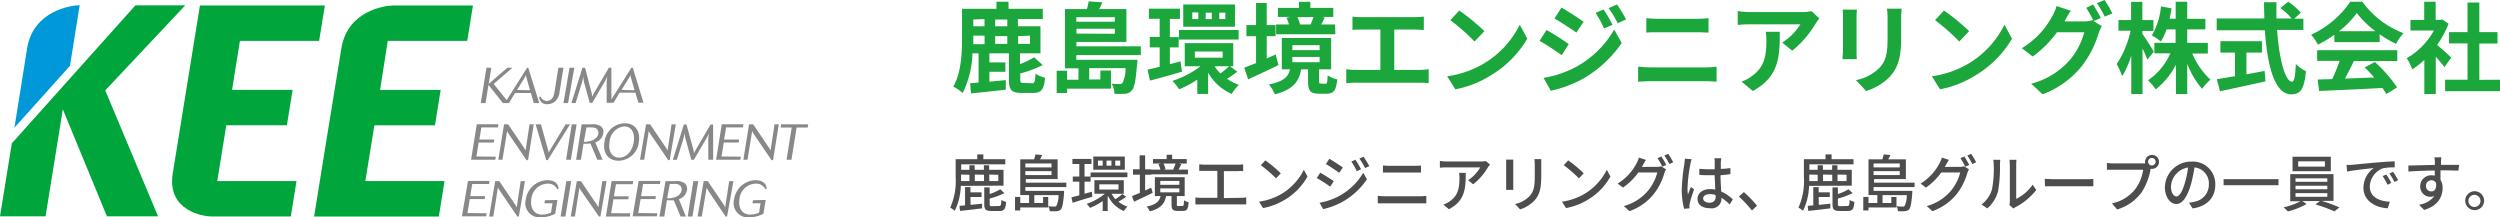 <svg xmlns="http://www.w3.org/2000/svg" width="412.62" height="35.88" viewBox="0 0 412.62 35.88"><defs><style>.cls-1{fill:#4d4d4d;}.cls-2{fill:#1ca73c;}.cls-3{fill:#00a63c;}.cls-4{fill:#0098d8;}.cls-5{fill:#888;}</style></defs><title>footer-logo</title><g id="レイヤー_2" data-name="レイヤー 2"><g id="レイヤー_1-2" data-name="レイヤー 1"><path class="cls-1" d="M158.58,30.94a9.91,9.91,0,0,1-1,4.11,4.36,4.36,0,0,0-.75-.52,10.7,10.7,0,0,0,.9-5v-3h3.57v-.79h1v.79h3.62v.85h-7.28v.91H160v-.75h.87v.75h1.52v-.75h.87v.75h2.37v2.61Zm1.61,3.13,1.9-.19,0,.77c-1.3.16-2.65.32-3.64.42l-.09-.83.92-.09v-3h.89V32H162v.77h-1.83Zm-1.57-5v.43c0,.2,0,.42,0,.64H160V29.1Zm2.27,0v1.07h1.52V29.1Zm4,5.19c.29,0,.36-.16.39-1a2.72,2.72,0,0,0,.78.32c-.09,1.18-.33,1.5-1.08,1.5h-1.34c-.95,0-1.19-.26-1.19-1.13V31.19h.89v1.09a8,8,0,0,0,1.75-.78l.68.63a12,12,0,0,1-2.43.9v.91c0,.3.07.35.42.35Zm-1.61-5.19v1.07h1.49V29.1Z" transform="translate(0 -0.26)"/><path class="cls-1" d="M169.23,31.13v.63h6.39s0,.24,0,.36c-.13,1.7-.29,2.41-.53,2.71a1,1,0,0,1-.64.28,7.82,7.82,0,0,1-1.2,0,1.8,1.8,0,0,0-.23-.81,8.5,8.5,0,0,0,1,.05.42.42,0,0,0,.33-.1,3.88,3.88,0,0,0,.36-1.78h-4v1.3h1.45v-1h.85V34.5h-4.62V35h-.86V32.76h.86v1h1.46v-1.3h-1.46V26.56h2.28a7.15,7.15,0,0,0,.24-.82l1.1.11c-.11.24-.24.49-.36.71h2.91v3.26h-5.25v.59H176v.72Zm0-3.89v.65h4.32v-.65Zm4.32,1.91V28.5h-4.32v.65Z" transform="translate(0 -0.26)"/><path class="cls-1" d="M180.29,32.73c-1.12.33-2.32.69-3.25,1l-.2-.9,1.3-.33V30.24h-1.08V29.4h1.08V27.33H177v-.84h3.14v.84H179V29.4h1v.84h-1v2l1.21-.34Zm5.59,0a9.14,9.14,0,0,1-1.29.81,4.29,4.29,0,0,0,1.5.81,3.2,3.2,0,0,0-.59.74,5,5,0,0,1-2.6-2.45l-.08.07v2.38H182V33.44a10,10,0,0,1-2.1,1.13,3.44,3.44,0,0,0-.55-.66,9.74,9.74,0,0,0,3-1.67h-1.72V30h4.85v2.25h-2a4.33,4.33,0,0,0,.62.89,11.27,11.27,0,0,0,1.14-.85Zm-5.89-4h6.09v.78H180Zm5.66-.46h-5.2V26.1h5.2ZM182,26.77h-.78v.83H182Zm-.56,4.77h3.17v-.86h-3.17Zm2-4.77h-.81v.83h.81Zm1.45,0h-.82v.83h.82Z" transform="translate(0 -0.26)"/><path class="cls-1" d="M190.25,32.08c-1.05.52-2.2,1.06-3.08,1.47l-.33-.93,1.29-.53v-3H187v-.89h1.09V25.9H189v2.31h1v.89h-1v2.6l1-.47Zm4.91,2.18c.19,0,.23-.12.26-.95a2.28,2.28,0,0,0,.76.33c-.08,1.15-.3,1.43-.93,1.43h-.89c-.81,0-1-.25-1-1.07V32.62h-.9c-.24,1.24-.85,2.05-2.69,2.52a3.14,3.14,0,0,0-.51-.79c1.58-.32,2.08-.88,2.29-1.73h-.94V29.51h4.92v3.11h-1.29V34c0,.24,0,.27.25.27Zm.9-5.23H190v-.78h1.52a3.84,3.84,0,0,0-.33-.89l.44-.11h-1.34v-.74h2.26V25.8h.91v.71h2.41v.74h-1.31l.43.1c-.18.32-.33.65-.47.9h1.56Zm-4.56,1.73h3.15v-.64H191.5Zm0,1.24h3.15v-.65H191.5Zm.52-4.75a3.8,3.8,0,0,1,.35.92l-.31.08h1.79l-.22-.05a8.21,8.21,0,0,0,.4-.95Z" transform="translate(0 -0.26)"/><path class="cls-1" d="M204.83,32.91a7,7,0,0,0,.86-.07V34c-.26,0-.65,0-.86,0h-6.6c-.29,0-.61,0-.93,0V32.84a5.91,5.91,0,0,0,.93.07h2.69V28.46h-2.11c-.22,0-.63,0-.88,0V27.39c.26,0,.65.05.88.05h5.47a8.42,8.42,0,0,0,.9-.05V28.5a8.9,8.9,0,0,0-.9,0H202v4.45Z" transform="translate(0 -0.26)"/><path class="cls-1" d="M211.73,32.13a9.63,9.63,0,0,0,3.47-3.85l.6,1.11a10.19,10.19,0,0,1-3.5,3.69,10.66,10.66,0,0,1-3.83,1.52l-.67-1.05A10.21,10.21,0,0,0,211.73,32.13Zm-.34-3.26-.79.82a22.89,22.89,0,0,0-2.5-2.16l.73-.8A19.74,19.74,0,0,1,211.39,28.87Z" transform="translate(0 -0.26)"/><path class="cls-1" d="M220.13,30.16l-.58.91a25,25,0,0,0-2.22-1.43l.57-.88C218.52,29.11,219.66,29.82,220.13,30.16Zm1,2.39A10.22,10.22,0,0,0,225,28.77l.61,1.08a12,12,0,0,1-3.91,3.65,11.85,11.85,0,0,1-3.32,1.27l-.59-1.05A10.8,10.8,0,0,0,221.14,32.55Zm.5-4.64-.6.87c-.51-.37-1.58-1.09-2.19-1.44l.57-.88C220,26.81,221.16,27.56,221.64,27.91Zm3,.29-.7.32a9.89,9.89,0,0,0-.9-1.6l.68-.3A18.23,18.23,0,0,1,224.64,28.2Zm1.36-.52-.69.32a10,10,0,0,0-.94-1.57l.69-.3A17.18,17.18,0,0,1,226,27.68Z" transform="translate(0 -0.26)"/><path class="cls-1" d="M227.4,32.58a10.55,10.55,0,0,0,1.13.07h5.88a6.73,6.73,0,0,0,1-.07v1.24c-.33,0-.72,0-1,0h-5.88c-.37,0-.78,0-1.13,0Zm.85-5c.33,0,.73.05,1.06.05h4.22a10.2,10.2,0,0,0,1-.05v1.16c-.28,0-.7,0-1,0h-4.21c-.36,0-.75,0-1.07,0Z" transform="translate(0 -0.26)"/><path class="cls-1" d="M245.92,27.44a5,5,0,0,0-.34.43,9.94,9.94,0,0,1-2.44,2.81l-.83-.68a6.29,6.29,0,0,0,2-2.11h-5.49c-.39,0-.74,0-1.17.06V26.82a8.94,8.94,0,0,0,1.17.09h5.59a5.18,5.18,0,0,0,.84-.07Zm-4,1.35c0,2.66-.15,4.62-2.78,6l-.92-.77a3.55,3.55,0,0,0,1-.5c1.43-.94,1.66-2.22,1.66-3.91a4.66,4.66,0,0,0-.06-.82Z" transform="translate(0 -0.26)"/><path class="cls-1" d="M249.76,26.6c0,.22,0,.47,0,.76v3.41c0,.27,0,.62,0,.83h-1.17c0-.18,0-.53,0-.83V27.36c0-.19,0-.54,0-.76Zm4.62-.08c0,.27,0,.57,0,.94v1.81c0,2.34-.36,3.2-1.1,4.06a5.64,5.64,0,0,1-2.39,1.49l-.83-.89a4.59,4.59,0,0,0,2.42-1.33c.7-.81.83-1.6.83-3.39V27.46a8.1,8.1,0,0,0-.06-.94Z" transform="translate(0 -0.26)"/><path class="cls-1" d="M261.73,32.13a9.63,9.63,0,0,0,3.47-3.85l.6,1.11a10.19,10.19,0,0,1-3.5,3.69,10.66,10.66,0,0,1-3.83,1.52l-.67-1.05A10.21,10.21,0,0,0,261.73,32.13Zm-.34-3.26-.79.82a22.89,22.89,0,0,0-2.5-2.16l.73-.8A19.74,19.74,0,0,1,261.39,28.87Z" transform="translate(0 -0.26)"/><path class="cls-1" d="M273.41,27.8a2.35,2.35,0,0,0,.75-.1l.82.51a3.89,3.89,0,0,0-.28.62,10.15,10.15,0,0,1-1.76,3.47,9,9,0,0,1-4,2.81l-.93-.84a8,8,0,0,0,4-2.54,7.79,7.79,0,0,0,1.52-3h-3.13a10.34,10.34,0,0,1-2.53,2.49l-.88-.66a8.64,8.64,0,0,0,3.14-3.38,4.79,4.79,0,0,0,.37-.91l1.16.38c-.2.31-.41.7-.52.9s-.09.17-.15.26Zm.8-1.71a15,15,0,0,1,.81,1.4l-.66.28a12.18,12.18,0,0,0-.79-1.4Zm1.12-.44a12.12,12.12,0,0,1,.83,1.39l-.64.3a10.37,10.37,0,0,0-.82-1.41Z" transform="translate(0 -0.26)"/><path class="cls-1" d="M279.2,26.54a6.36,6.36,0,0,0-.2.78,25.5,25.5,0,0,0-.48,4,7.65,7.65,0,0,0,.07,1.06c.14-.42.35-.91.5-1.27l.51.4c-.26.76-.6,1.79-.71,2.31a2.4,2.4,0,0,0-.05.46c0,.1,0,.25,0,.37l-.88.07a12.32,12.32,0,0,1-.39-3.21,31.2,31.2,0,0,1,.44-4.23c0-.25.07-.57.08-.83ZM285.48,34a8.31,8.31,0,0,0-1.36-1.1v0a1.59,1.59,0,0,1-1.82,1.73c-1.34,0-2.12-.57-2.12-1.53s.79-1.63,2.11-1.63a5.07,5.07,0,0,1,.8.07c0-.71-.07-1.57-.09-2.36l-.84,0c-.57,0-1.11,0-1.69-.06v-1c.57.05,1.12.08,1.71.08l.83,0c0-.5,0-.92,0-1.18a3.63,3.63,0,0,0-.06-.64h1.13c0,.2-.05.42-.06.62s0,.68,0,1.14A15,15,0,0,0,285.6,28v1c-.5.08-1.06.14-1.63.18,0,1,.08,1.92.11,2.69A6.41,6.41,0,0,1,286,33.17Zm-2.35-1.57a3.52,3.52,0,0,0-.92-.13c-.66,0-1.11.3-1.11.71s.44.71,1.07.71,1-.38,1-1Z" transform="translate(0 -0.26)"/><path class="cls-1" d="M289.15,35A18.67,18.67,0,0,0,287,32.7l.82-.74A18.14,18.14,0,0,1,290,34.22Z" transform="translate(0 -0.26)"/><path class="cls-1" d="M298.58,30.94a9.91,9.91,0,0,1-1,4.11,4.36,4.36,0,0,0-.75-.52,10.7,10.7,0,0,0,.9-5v-3h3.57v-.79h1v.79h3.62v.85h-7.28v.91H300v-.75h.87v.75h1.52v-.75h.87v.75h2.37v2.61Zm1.61,3.13,1.9-.19,0,.77c-1.3.16-2.65.32-3.64.42l-.09-.83.92-.09v-3h.89V32H302v.77h-1.83Zm-1.57-5v.43c0,.2,0,.42,0,.64H300V29.1Zm2.27,0v1.07h1.52V29.1Zm4,5.19c.29,0,.36-.16.39-1a2.72,2.72,0,0,0,.78.32c-.09,1.18-.33,1.5-1.08,1.5h-1.34c-.95,0-1.19-.26-1.19-1.13V31.19h.89v1.09a8,8,0,0,0,1.75-.78l.68.63a12,12,0,0,1-2.43.9v.91c0,.3.07.35.42.35Zm-1.61-5.19v1.07h1.49V29.1Z" transform="translate(0 -0.26)"/><path class="cls-1" d="M309.23,31.13v.63h6.39s0,.24,0,.36c-.13,1.7-.29,2.41-.53,2.71a1,1,0,0,1-.64.28,7.82,7.82,0,0,1-1.2,0,1.8,1.8,0,0,0-.23-.81,8.5,8.5,0,0,0,1,.05.42.42,0,0,0,.33-.1,3.88,3.88,0,0,0,.36-1.78h-4v1.3h1.45v-1h.85V34.5h-4.62V35h-.86V32.76h.86v1h1.46v-1.3h-1.46V26.56h2.28a7.15,7.15,0,0,0,.24-.82l1.1.11c-.11.24-.24.49-.36.71h2.91v3.26h-5.25v.59H316v.72Zm0-3.89v.65h4.32v-.65Zm4.32,1.91V28.5h-4.32v.65Z" transform="translate(0 -0.26)"/><path class="cls-1" d="M323.41,27.8a2.35,2.35,0,0,0,.75-.1l.82.51a3.89,3.89,0,0,0-.28.62,10.15,10.15,0,0,1-1.76,3.47,9,9,0,0,1-4,2.81l-.93-.84a8,8,0,0,0,4-2.54,7.79,7.79,0,0,0,1.52-3h-3.13a10.34,10.34,0,0,1-2.53,2.49l-.88-.66a8.64,8.64,0,0,0,3.14-3.38,4.79,4.79,0,0,0,.37-.91l1.16.38c-.2.31-.41.7-.52.9s-.09.17-.15.26Zm.8-1.71a15,15,0,0,1,.81,1.4l-.66.28a12.18,12.18,0,0,0-.79-1.4Zm1.12-.44a12.12,12.12,0,0,1,.83,1.39l-.64.3a10.37,10.37,0,0,0-.82-1.41Z" transform="translate(0 -0.26)"/><path class="cls-1" d="M327.05,34a4.8,4.8,0,0,0,1.72-2.47,18.06,18.06,0,0,0,.29-4.07,3.28,3.28,0,0,0-.08-.83h1.16a7.79,7.79,0,0,0-.05.82,22.74,22.74,0,0,1-.31,4.35A5.72,5.72,0,0,1,328,34.66Zm4.6.09a2.91,2.91,0,0,0,.07-.64v-6a7.66,7.66,0,0,0-.06-.82h1.16a6.3,6.3,0,0,0-.05.82v5.63a6.9,6.9,0,0,0,2.71-2.34l.6.88a10.39,10.39,0,0,1-3.39,2.81,2.08,2.08,0,0,0-.38.25Z" transform="translate(0 -0.26)"/><path class="cls-1" d="M337.48,29.78c.32,0,.94.06,1.48.06h5.43c.49,0,.88,0,1.11-.06V31c-.21,0-.66,0-1.1,0H339c-.56,0-1.15,0-1.48,0Z" transform="translate(0 -0.26)"/><path class="cls-1" d="M353.62,27.23a3.17,3.17,0,0,0,.42,0,1.24,1.24,0,0,1,0-.27,1.15,1.15,0,1,1,1.15,1.17,1.09,1.09,0,0,1-.26,0l0,.19a10.31,10.31,0,0,1-1.5,3.74,7.74,7.74,0,0,1-4,2.77l-.86-1a6.64,6.64,0,0,0,3.91-2.43,7.17,7.17,0,0,0,1.25-3.13h-4.91c-.43,0-.83,0-1.08,0V27.16a9,9,0,0,0,1.08.07Zm2.16-.29a.62.62,0,1,0-.62.63A.63.63,0,0,0,355.78,26.94Z" transform="translate(0 -0.26)"/><path class="cls-1" d="M361.29,33.71a4.56,4.56,0,0,0,.88-.15,2.87,2.87,0,0,0,2.4-2.86,2.65,2.65,0,0,0-2.38-2.81,23.81,23.81,0,0,1-.59,2.83c-.6,2.06-1.42,3.21-2.41,3.21s-1.88-1.13-1.88-2.81a4.34,4.34,0,0,1,4.43-4.19,3.7,3.7,0,0,1,3.89,3.81c0,2.11-1.33,3.58-3.75,3.92Zm-.7-3.2a14.44,14.44,0,0,0,.54-2.6A3.35,3.35,0,0,0,358.31,31c0,1.16.51,1.69.91,1.69S360.13,32.07,360.59,30.51Z" transform="translate(0 -0.26)"/><path class="cls-1" d="M376.06,29.83v1H367v-1Z" transform="translate(0 -0.26)"/><path class="cls-1" d="M383.18,33.42a27.9,27.9,0,0,1,2.94,1.06l-.81.66A28.31,28.31,0,0,0,382.16,34l.73-.55H380l.7.48a12.24,12.24,0,0,1-3.1,1.23,5.66,5.66,0,0,0-.7-.68,11.28,11.28,0,0,0,2.78-1H378V29h7.14v4.41Zm1.52-4.9h-6.32V26.13h6.32Zm-5.83,1.75h5.25v-.58h-5.25Zm0,1.23h5.25v-.59h-5.25Zm0,1.24h5.25v-.6h-5.25Zm4.85-5.85h-4.41v.87h4.41Z" transform="translate(0 -0.26)"/><path class="cls-1" d="M388.21,27.46c.72-.07,2.49-.25,4.31-.4,1.05-.09,2.05-.15,2.72-.17v1a9.49,9.49,0,0,0-1.93.14,3.33,3.33,0,0,0-2.18,3c0,1.84,1.68,2.44,3.31,2.53l-.36,1.08c-1.94-.11-4-1.17-4-3.39A4,4,0,0,1,391.79,28c-.86.09-3.29.34-4.4.58l-.1-1.11C387.67,27.5,388,27.48,388.21,27.46Zm6.46,3-.62.29a9.8,9.8,0,0,0-.8-1.43l.6-.26A14.33,14.33,0,0,1,394.67,30.43ZM395.8,30l-.6.3a9.1,9.1,0,0,0-.84-1.4l.6-.28C395.2,28.94,395.58,29.55,395.8,30Z" transform="translate(0 -0.26)"/><path class="cls-1" d="M405.75,28.42c-.58,0-1.51-.05-2.95-.05,0,.54,0,1.13,0,1.58a2.47,2.47,0,0,1,.35,1.34c0,1.35-.7,2.93-3.05,3.62l-.85-.86a3.88,3.88,0,0,0,2.55-1.45,1.67,1.67,0,0,1-.69.14A1.68,1.68,0,0,1,399.45,31a1.81,1.81,0,0,1,1.85-1.81,1.93,1.93,0,0,1,.55.07v-.85c-1.5,0-3.12.08-4.35.16l0-1c1.12,0,3-.07,4.37-.09,0-.22,0-.4,0-.51,0-.26-.05-.59-.08-.74h1.14c0,.14-.05.6-.05.74s0,.29,0,.5h3Zm-4.45,3.43c.51,0,.89-.42.76-1.38a.81.81,0,0,0-.77-.46.89.89,0,0,0-.89.94A.87.87,0,0,0,401.3,31.85Z" transform="translate(0 -0.26)"/><path class="cls-1" d="M410,33.42a1.56,1.56,0,1,1-1.56-1.6A1.57,1.57,0,0,1,410,33.42Zm-.6,0a1,1,0,1,0-1,1A1,1,0,0,0,409.4,33.42Z" transform="translate(0 -0.26)"/><path class="cls-2" d="M170.34,14c.4,0,.52-.24.56-1.58a5.11,5.11,0,0,0,1.59.67c-.18,2-.64,2.51-2,2.51h-1.86c-1.7,0-2.11-.52-2.11-2.17V9.06H163.3v1.5h2.64v1.55H163.3v1.63l2.71-.26,0,1.58c-2,.23-4.15.46-5.75.62L160.12,14l1.39-.11V9.06h-1a16.07,16.07,0,0,1-1.62,6.56,6.87,6.87,0,0,0-1.55-1.06c1.34-2.34,1.44-5.72,1.44-8.13V1.71h5.68V.55h2V1.71h5.65v1.7H168V4.6h3.73V9.06h-3.38v1.78a12.8,12.8,0,0,0,2.34-1.13L172.09,11a18.11,18.11,0,0,1-3.7,1.38v1c0,.49.1.57.58.57Zm-9.7-7.52c0,.34,0,.7,0,1.07h1.86V6.15h-1.85Zm0-3V4.6h1.85V3.41Zm5.61,0h-2V4.6h2Zm0,2.74h-2V7.5h2Zm1.79,0V7.5H170V6.15Z" transform="translate(0 -0.26)"/><path class="cls-2" d="M177.65,9.35v.78h10.09a6.25,6.25,0,0,1-.07.71c-.21,2.67-.43,3.88-.86,4.34a1.56,1.56,0,0,1-1.07.55,12,12,0,0,1-1.8,0,3.9,3.9,0,0,0-.46-1.67,10.44,10.44,0,0,0,1.3.07.56.56,0,0,0,.48-.17,5.34,5.34,0,0,0,.51-2.46h-6v1.88h1.84V11.9h1.75v3h-7.24v.71h-1.72V11.93h1.72v1.49H178V11.54h-2.23V1.76h3.62a9.5,9.5,0,0,0,.29-1.28l2.27.17c-.16.39-.35.77-.53,1.11h4.49V7.18h-8.25v.73h10.63V9.35Zm0-6.25v.75H184V3.1ZM184,5.84V5h-6.33v.8Z" transform="translate(0 -0.26)"/><path class="cls-2" d="M195.09,12.09c-1.82.54-3.76,1.08-5.29,1.47l-.4-1.79,2-.49V8.08h-1.63V6.36h1.63v-3h-1.77V1.69h5.12v1.7h-1.67v3h1.46V8.08h-1.46v2.77l1.76-.47Zm9.13,0a18,18,0,0,1-1.7,1.17,7.59,7.59,0,0,0,1.95,1,7.31,7.31,0,0,0-1.18,1.5,8.14,8.14,0,0,1-3.89-3.52v3.52h-1.79V13.4a16.83,16.83,0,0,1-3,1.6,7.34,7.34,0,0,0-1.12-1.39,15.08,15.08,0,0,0,4.64-2.41h-2.59V7.38h8V11.2H203Zm-9.64-6.88h9.85V6.79h-9.85Zm9.25-.54h-8.54V1h8.54Zm-6.05-2.36h-1V3.41h1Zm-.57,7.47h4.59V8.76h-4.59ZM200,2.35h-1V3.41h1Zm.48,8.85a6.46,6.46,0,0,0,.94,1.19,16.39,16.39,0,0,0,1.43-1.19Zm1.76-8.85h-1V3.41h1Z" transform="translate(0 -0.26)"/><path class="cls-2" d="M211,11c-1.68.83-3.52,1.68-5,2.36l-.64-1.94c.54-.19,1.21-.46,1.95-.75V6.23h-1.59V4.4h1.59V.76h1.76V4.4h1.46V6.23h-1.46V9.91c.49-.22,1-.45,1.49-.66Zm7.75,3.08c.26,0,.34-.16.37-1.4a4.33,4.33,0,0,0,1.58.68c-.17,1.88-.62,2.37-1.74,2.37h-1.25c-1.5,0-1.82-.54-1.82-2.09V11.7h-1.14c-.35,2-1.28,3.33-4.34,4.13a5.64,5.64,0,0,0-1-1.63c2.51-.49,3.22-1.31,3.51-2.5h-1.36V6.53h8.14V11.7h-2v1.89c0,.41.05.46.34.46Zm1.65-8.16h-9.78V4.3h2.11a5.36,5.36,0,0,0-.4-1.1l.59-.14h-2V1.56h3.48v-1h1.87v1h3.79v1.5h-1.81l.4.09c-.21.44-.41.83-.59,1.15h2.29ZM213.3,8.53h4.5V7.72h-4.5Zm0,2h4.5V9.66h-4.5Zm.82-7.43a5.26,5.26,0,0,1,.45,1.2l-.21,0h1.95c.16-.36.35-.83.48-1.23Z" transform="translate(0 -0.26)"/><path class="cls-2" d="M234.31,11.8a9.83,9.83,0,0,0,1.49-.13V14a11.41,11.41,0,0,0-1.49-.09H223.76a12.05,12.05,0,0,0-1.56.09V11.67a8.22,8.22,0,0,0,1.56.13h4.07V5.14h-3.09c-.43,0-1.12,0-1.52.06V3a12.54,12.54,0,0,0,1.52.09h8.71A14.74,14.74,0,0,0,235,3V5.2c-.48,0-1-.06-1.5-.06h-3.38V11.8Z" transform="translate(0 -0.26)"/><path class="cls-2" d="M245,10.69a15.43,15.43,0,0,0,5.83-6.35l1.25,2.3a17.23,17.23,0,0,1-5.93,6A17,17,0,0,1,240.2,15l-1.35-2.15A16.21,16.21,0,0,0,245,10.69Zm0-5.29-1.63,1.71a33.27,33.27,0,0,0-4-3.52L240.85,2A34.17,34.17,0,0,1,245,5.4Z" transform="translate(0 -0.26)"/><path class="cls-2" d="M258.92,7.54l-1.17,1.83A43.14,43.14,0,0,0,254.1,7l1.15-1.79A41.14,41.14,0,0,1,258.92,7.54Zm1.28,3.72a16.33,16.33,0,0,0,6.22-6.12l1.24,2.22a19.63,19.63,0,0,1-6.36,5.88,19.86,19.86,0,0,1-5.34,2l-1.2-2.13A17.2,17.2,0,0,0,260.2,11.26Zm1.17-7.41-1.19,1.79c-.89-.63-2.56-1.73-3.62-2.33l1.16-1.8C258.77,2.1,260.53,3.26,261.37,3.85Zm4.77.5-1.4.61a15.25,15.25,0,0,0-1.4-2.57l1.32-.57A24.58,24.58,0,0,1,266.14,4.35Zm2.24-.88L267,4.09a16.64,16.64,0,0,0-1.51-2.48L266.87,1A21,21,0,0,1,268.38,3.47Z" transform="translate(0 -0.26)"/><path class="cls-2" d="M270.37,11.26c.63.05,1.38.12,2,.12h9.19a14.87,14.87,0,0,0,1.76-.12v2.5a15.84,15.84,0,0,0-1.76-.1h-9.19c-.62,0-1.41.05-2,.1Zm1.35-8c.57.06,1.32.1,1.87.1h6.63a17.18,17.18,0,0,0,1.77-.1V5.64c-.46,0-1.21-.06-1.77-.06H273.6c-.6,0-1.34,0-1.88.06Z" transform="translate(0 -0.26)"/><path class="cls-2" d="M300.28,3.31a7.73,7.73,0,0,0-.62.85,16.56,16.56,0,0,1-3.86,4.47l-1.65-1.35a9.7,9.7,0,0,0,3-3h-8.34c-.68,0-1.2,0-2,.11V2.08a12.22,12.22,0,0,0,2,.17h8.62A7.7,7.7,0,0,0,299,2.1Zm-6.53,2.2c0,4.05-.08,7.38-4.45,9.77l-1.86-1.55a6.37,6.37,0,0,0,1.69-.9c2-1.44,2.41-3.17,2.41-5.85a9.35,9.35,0,0,0-.11-1.47Z" transform="translate(0 -0.26)"/><path class="cls-2" d="M306.47,1.84c0,.36-.05.72-.05,1.24V8.6c0,.41,0,1,.05,1.42H304.1c0-.31.08-.95.08-1.44V3.08c0-.31,0-.88-.06-1.24Zm7.38-.15c0,.46-.07,1-.07,1.64V6.56c0,3.51-.67,5-1.85,6.35A9.35,9.35,0,0,1,308,15.28l-1.68-1.8a7.43,7.43,0,0,0,3.92-2.06c1.09-1.22,1.3-2.45,1.3-5V3.33a12.4,12.4,0,0,0-.1-1.64Z" transform="translate(0 -0.26)"/><path class="cls-2" d="M325,10.69a15.43,15.43,0,0,0,5.83-6.35l1.25,2.3a17.23,17.23,0,0,1-5.93,6A17,17,0,0,1,320.2,15l-1.35-2.15A16.21,16.21,0,0,0,325,10.69Zm0-5.29-1.63,1.71a33.27,33.27,0,0,0-4-3.52L320.85,2A34.17,34.17,0,0,1,325,5.4Z" transform="translate(0 -0.26)"/><path class="cls-2" d="M345.54,3.73l1.36.85a6.88,6.88,0,0,0-.52,1.16,17,17,0,0,1-2.8,5.46,15.08,15.08,0,0,1-6.45,4.62l-1.89-1.74a12.77,12.77,0,0,0,6.45-4A11.84,11.84,0,0,0,344,5.59h-4.51a17.69,17.69,0,0,1-4,4l-1.79-1.38a13.74,13.74,0,0,0,5-5.24,6.82,6.82,0,0,0,.72-1.71l2.36.78c-.39.57-.8,1.31-1,1.67l0,.08h3.21a4.82,4.82,0,0,0,1.4-.2l.11.07a19.61,19.61,0,0,0-1.17-2.11L345.46,1a25.09,25.09,0,0,1,1.27,2.24ZM347.35.26a21.62,21.62,0,0,1,1.3,2.22L347.37,3A15.68,15.68,0,0,0,346.09.78Z" transform="translate(0 -0.26)"/><path class="cls-2" d="M354.42,10.1c-.17-.46-.48-1.16-.8-1.84v7.51h-1.86V9.43a14,14,0,0,1-1.5,3.41,12.28,12.28,0,0,0-.9-2,16.25,16.25,0,0,0,2.29-5.51h-2V3.57h2.08v-3h1.86v3h1.83v1.8h-1.83v.47c.46.6,1.63,2.48,1.89,2.95Zm7.41-1a12.57,12.57,0,0,0,3,4.31,7.92,7.92,0,0,0-1.37,1.52A13.91,13.91,0,0,1,361,10.79v5h-1.87V10.93A12,12,0,0,1,355.8,15a9.44,9.44,0,0,0-1.28-1.48,10.56,10.56,0,0,0,3.69-4.46h-2.64V7.34h3.51V5.11h-1.49a9.77,9.77,0,0,1-.94,2,9.75,9.75,0,0,0-1.49-1,11.47,11.47,0,0,0,1.5-4.79l1.75.31c-.1.59-.2,1.16-.32,1.72h1V.55H361V3.36h3V5.11h-3V7.34h3.4V9.09Z" transform="translate(0 -0.26)"/><path class="cls-2" d="M375.83,5.2c.34,4.77,1.31,8.54,2.48,8.54.34,0,.53-.86.61-2.94A5.11,5.11,0,0,0,380.59,12c-.29,3.08-.93,3.83-2.45,3.83-2.74,0-3.94-4.83-4.33-10.58h-7.95V3.31h7.86c0-.88-.05-1.8-.05-2.69h2.05c0,.89,0,1.81,0,2.69h2.52a11.13,11.13,0,0,0-1.87-1.72L377.66.53a12,12,0,0,1,2.09,1.82l-1.09,1h1.51V5.2Zm-5.06,7.33c1-.18,2-.37,3-.57l.14,1.73c-2.62.59-5.44,1.19-7.5,1.64l-.53-2,3-.49V8.94h-2.41V7.06h6.86V8.94h-2.56Z" transform="translate(0 -0.26)"/><path class="cls-2" d="M385.27,6a17.87,17.87,0,0,1-2.71,1.63A7.41,7.41,0,0,0,381.44,6,15.88,15.88,0,0,0,387.91.55h2a14.75,14.75,0,0,0,6.78,5.18,10.08,10.08,0,0,0-1.24,1.77,18.83,18.83,0,0,1-2.69-1.58V7.21h-7.47Zm-2.83,2.55h13.23v1.79H388.5c-.46,1-1,2-1.47,2.89l4.82-.18a19.24,19.24,0,0,0-1.57-1.66l1.68-.9a22,22,0,0,1,3.67,4.2l-1.78,1.09a9.65,9.65,0,0,0-.64-1c-3.76.21-7.72.37-10.44.5l-.25-1.89,2.41-.08c.43-.92.88-2,1.22-3h-3.71Zm9.62-3.14a15.81,15.81,0,0,1-3.08-3,14.48,14.48,0,0,1-2.93,3Z" transform="translate(0 -0.26)"/><path class="cls-2" d="M403.45,11.34c-.34-.46-.88-1.11-1.43-1.71v6.15h-1.89V10.15a14,14,0,0,1-2,1.57,8,8,0,0,0-.9-1.85,12,12,0,0,0,4.48-4.57h-3.87V3.55h2.27v-3H402v3h.72l.34-.08,1.07.7a15.76,15.76,0,0,1-1.89,3.5c.77.63,2,1.76,2.34,2.09Zm9.17,2.08v1.89h-9.06V13.42h3.7v-6h-3.05V5.56h3.05V.68h1.95V5.56h3V7.44h-3v6Z" transform="translate(0 -0.26)"/><path class="cls-3" d="M52.67,7l.95-5.84H33s-3.79,23.45-4.49,27.73c-1,6.21,5.15,7.1,6.37,7.1H48l.94-5.85H35.86l1.49-9.2h10l.95-5.85h-10L39.6,7Z" transform="translate(0 -0.26)"/><path class="cls-3" d="M77.12,7l.94-5.84H65c-1.55,0-7.66.89-8.66,7.09C55.63,12.52,51.84,36,51.84,36H72.43l.94-5.85H60.3l1.49-9.2h10l.94-5.85h-10L64,7Z" transform="translate(0 -0.26)"/><polygon class="cls-3" points="17.37 14.92 30.57 0.88 22.35 0.88 1.95 23.66 0 35.71 7.52 35.71 10.37 18.04 17.65 35.71 26.09 35.71 17.37 14.92"/><path class="cls-4" d="M11.55,11.12l1.6-10c-1.34,0-7.66.89-8.67,7.09-.31,1.95-1.16,7.28-2.1,13.13Z" transform="translate(0 -0.26)"/><path class="cls-5" d="M87.19,11.44H87l-3.37,5.34-2.15-2.67,3.09-2.67h-.84l-3.07,2.67.43-2.67h-.8l-.94,5.83h.79l.48-3,2.38,3h1l1-1.66h2.62l.48,1.66H89Zm-1.86,3.67,1.24-2a2.27,2.27,0,0,0,.25-.49,2,2,0,0,0,.09.53l.57,2Z" transform="translate(0 -0.26)"/><path class="cls-5" d="M93,11.44l-.63,3.88a2.55,2.55,0,0,1-.67,1.6,1.94,1.94,0,0,1-1.38.53A1.19,1.19,0,0,1,89,16.27l.23-.1a1.07,1.07,0,0,0,1,.75,1.1,1.1,0,0,0,.88-.41c.28-.33.34-.65.49-1.58l.56-3.49Z" transform="translate(0 -0.26)"/><path class="cls-5" d="M93.76,17.27H93l1-5.83h.79Z" transform="translate(0 -0.26)"/><path class="cls-5" d="M104.44,11.44h-.23l-3.3,5.23,0-5.23h-.42l-2.35,4a8.5,8.5,0,0,0-.4.78,4.42,4.42,0,0,0-.18-.94l-1-3.84h-.43l-1.82,5.83H95l.88-2.84a8.77,8.77,0,0,0,.39-1.59A4.57,4.57,0,0,0,96.44,14l.89,3.24h.42L99.65,14a7.06,7.06,0,0,0,.6-1.2,6.87,6.87,0,0,0-.12,1.42l0,3h1.13l1-1.66h2.62l.48,1.66h.85Zm-1.86,3.67,1.24-2a2.27,2.27,0,0,0,.25-.49,2,2,0,0,0,.09.53l.57,2Z" transform="translate(0 -0.26)"/><path class="cls-5" d="M81.83,26.12l-.08.5h-4l.94-5.85h3.58l-.09.52H79.45l-.33,2h2.46l-.08.5H79l-.37,2.3Z" transform="translate(0 -0.26)"/><path class="cls-5" d="M87.15,26.69H86.9l-2.83-4.16a4.09,4.09,0,0,1-.37-.64l-.77,4.73h-.68l.94-5.84h.68l2.45,3.62a4,4,0,0,1,.42.71l.66-4.33h.7Z" transform="translate(0 -0.26)"/><path class="cls-5" d="M94.08,20.78,90.4,26.69h-.24L88.4,20.78h.88l1.16,4.15.13.52a2.7,2.7,0,0,1,.25-.48l2.54-4.19Z" transform="translate(0 -0.26)"/><path class="cls-5" d="M94.22,26.62h-.79l.94-5.84h.8Z" transform="translate(0 -0.26)"/><path class="cls-5" d="M99.46,26.62h-.88l-1.13-2.69a3.66,3.66,0,0,1-.75.05h-.39l-.43,2.65h-.79L96,20.78H97.6a2.47,2.47,0,0,1,1.59.33,1.19,1.19,0,0,1,.38,1.16,1.73,1.73,0,0,1-.45.93,2.06,2.06,0,0,1-.87.57Zm-3.1-2.95c1.35,0,2.25-.52,2.39-1.35a.87.87,0,0,0-.14-.65c-.21-.31-.57-.38-1-.38h-.81Z" transform="translate(0 -0.26)"/><path class="cls-5" d="M102.11,26.79c-1.67,0-2.65-1.22-2.35-3.07a3.44,3.44,0,0,1,3.35-3.11c1.93,0,2.58,1.54,2.33,3.07A3.43,3.43,0,0,1,102.11,26.79Zm.92-5.67a2.71,2.71,0,0,0-2.42,2.57c-.27,1.67.5,2.59,1.59,2.59,1.26,0,2.16-1.12,2.4-2.61C104.8,22.39,104.37,21.12,103,21.12Z" transform="translate(0 -0.26)"/><path class="cls-5" d="M110.53,26.69h-.24l-2.83-4.16a5.14,5.14,0,0,1-.38-.64l-.76,4.73h-.69l1-5.84h.68l2.44,3.62a3.59,3.59,0,0,1,.43.71l.66-4.33h.7Z" transform="translate(0 -0.26)"/><path class="cls-5" d="M117.71,26.62h-.81l0-3a6.05,6.05,0,0,1,.12-1.41,6.73,6.73,0,0,1-.61,1.2l-1.89,3.23h-.42l-.89-3.24a4.7,4.7,0,0,1-.22-1.19,9,9,0,0,1-.39,1.59l-.89,2.84h-.66l1.82-5.84h.43l1.06,3.85a5,5,0,0,1,.18.93,7.33,7.33,0,0,1,.4-.78l2.34-4h.42Z" transform="translate(0 -0.26)"/><path class="cls-5" d="M122.27,26.12l-.08.5h-4l.94-5.85h3.58l-.09.52h-2.78l-.33,2H122l-.08.5h-2.46l-.37,2.3Z" transform="translate(0 -0.26)"/><path class="cls-5" d="M127.59,26.69h-.25l-2.83-4.16a4.09,4.09,0,0,1-.37-.64l-.77,4.73h-.68l.94-5.84h.68l2.45,3.62a4,4,0,0,1,.42.71l.66-4.33h.7Z" transform="translate(0 -0.26)"/><path class="cls-5" d="M130.63,26.62h-.81l.85-5.31h-1.83l.08-.53h4.48l-.09.53h-1.83Z" transform="translate(0 -0.26)"/><path class="cls-5" d="M80.32,35.46l-.08.51h-4l1-5.85H80.8l-.08.51H77.94l-.33,2h2.46l-.08.49H77.53l-.37,2.3Z" transform="translate(0 -0.26)"/><path class="cls-5" d="M85.63,36h-.24l-2.83-4.16a6,6,0,0,1-.38-.64L81.42,36h-.69l1-5.84h.68l2.45,3.62a4,4,0,0,1,.42.7l.66-4.32h.7Z" transform="translate(0 -0.26)"/><path class="cls-5" d="M92,33.26l-.37,2.28a5.45,5.45,0,0,1-2.38.6,2.36,2.36,0,0,1-2.46-3A3.67,3.67,0,0,1,90.36,30c.68,0,1.77.22,1.83,1.43l-.21.07a1.66,1.66,0,0,0-1.62-.93,2.77,2.77,0,0,0-2.66,2.53c-.2,1.25.25,2.58,1.82,2.58a3.63,3.63,0,0,0,1.42-.33l.25-1.54H89.86l.08-.5Z" transform="translate(0 -0.26)"/><path class="cls-5" d="M93.32,36h-.79l.94-5.84h.8Z" transform="translate(0 -0.26)"/><path class="cls-5" d="M99.1,36h-.24L96,31.88a4.6,4.6,0,0,1-.37-.64L94.89,36H94.2l1-5.84h.68l2.45,3.62a4,4,0,0,1,.42.7l.66-4.32h.7Z" transform="translate(0 -0.26)"/><path class="cls-5" d="M104,35.46,104,36H100l.94-5.85h3.58l-.09.51h-2.77l-.33,2h2.45l-.08.49h-2.45l-.38,2.3Z" transform="translate(0 -0.26)"/><path class="cls-5" d="M108.49,35.46l-.08.51h-4l1-5.85H109l-.09.51h-2.77l-.33,2h2.45l-.08.49h-2.45l-.38,2.3Z" transform="translate(0 -0.26)"/><path class="cls-5" d="M113.21,36h-.88l-1.13-2.69a4.62,4.62,0,0,1-.75,0l-.38,0L109.64,36h-.8l1-5.84h1.57a2.39,2.39,0,0,1,1.58.33,1.2,1.2,0,0,1,.39,1.16,1.93,1.93,0,0,1-.45.93,2.09,2.09,0,0,1-.88.56Zm-3.1-3c1.35,0,2.25-.51,2.39-1.34a.9.9,0,0,0-.14-.66,1.16,1.16,0,0,0-1-.38h-.81Z" transform="translate(0 -0.26)"/><path class="cls-5" d="M114.29,36h-.79l.94-5.84h.8Z" transform="translate(0 -0.26)"/><path class="cls-5" d="M120,36h-.24L117,31.88a4.6,4.6,0,0,1-.37-.64L115.83,36h-.69l1-5.84h.68l2.45,3.62a4,4,0,0,1,.42.7l.66-4.32h.7Z" transform="translate(0 -0.26)"/><path class="cls-5" d="M126.38,33.26,126,35.54a5.43,5.43,0,0,1-2.38.6,2.36,2.36,0,0,1-2.45-3A3.65,3.65,0,0,1,124.7,30c.68,0,1.77.22,1.84,1.43l-.21.07a1.67,1.67,0,0,0-1.63-.93,2.76,2.76,0,0,0-2.65,2.53c-.2,1.25.24,2.58,1.81,2.58a3.59,3.59,0,0,0,1.42-.33l.25-1.54H124.2l.08-.5Z" transform="translate(0 -0.26)"/></g></g></svg>